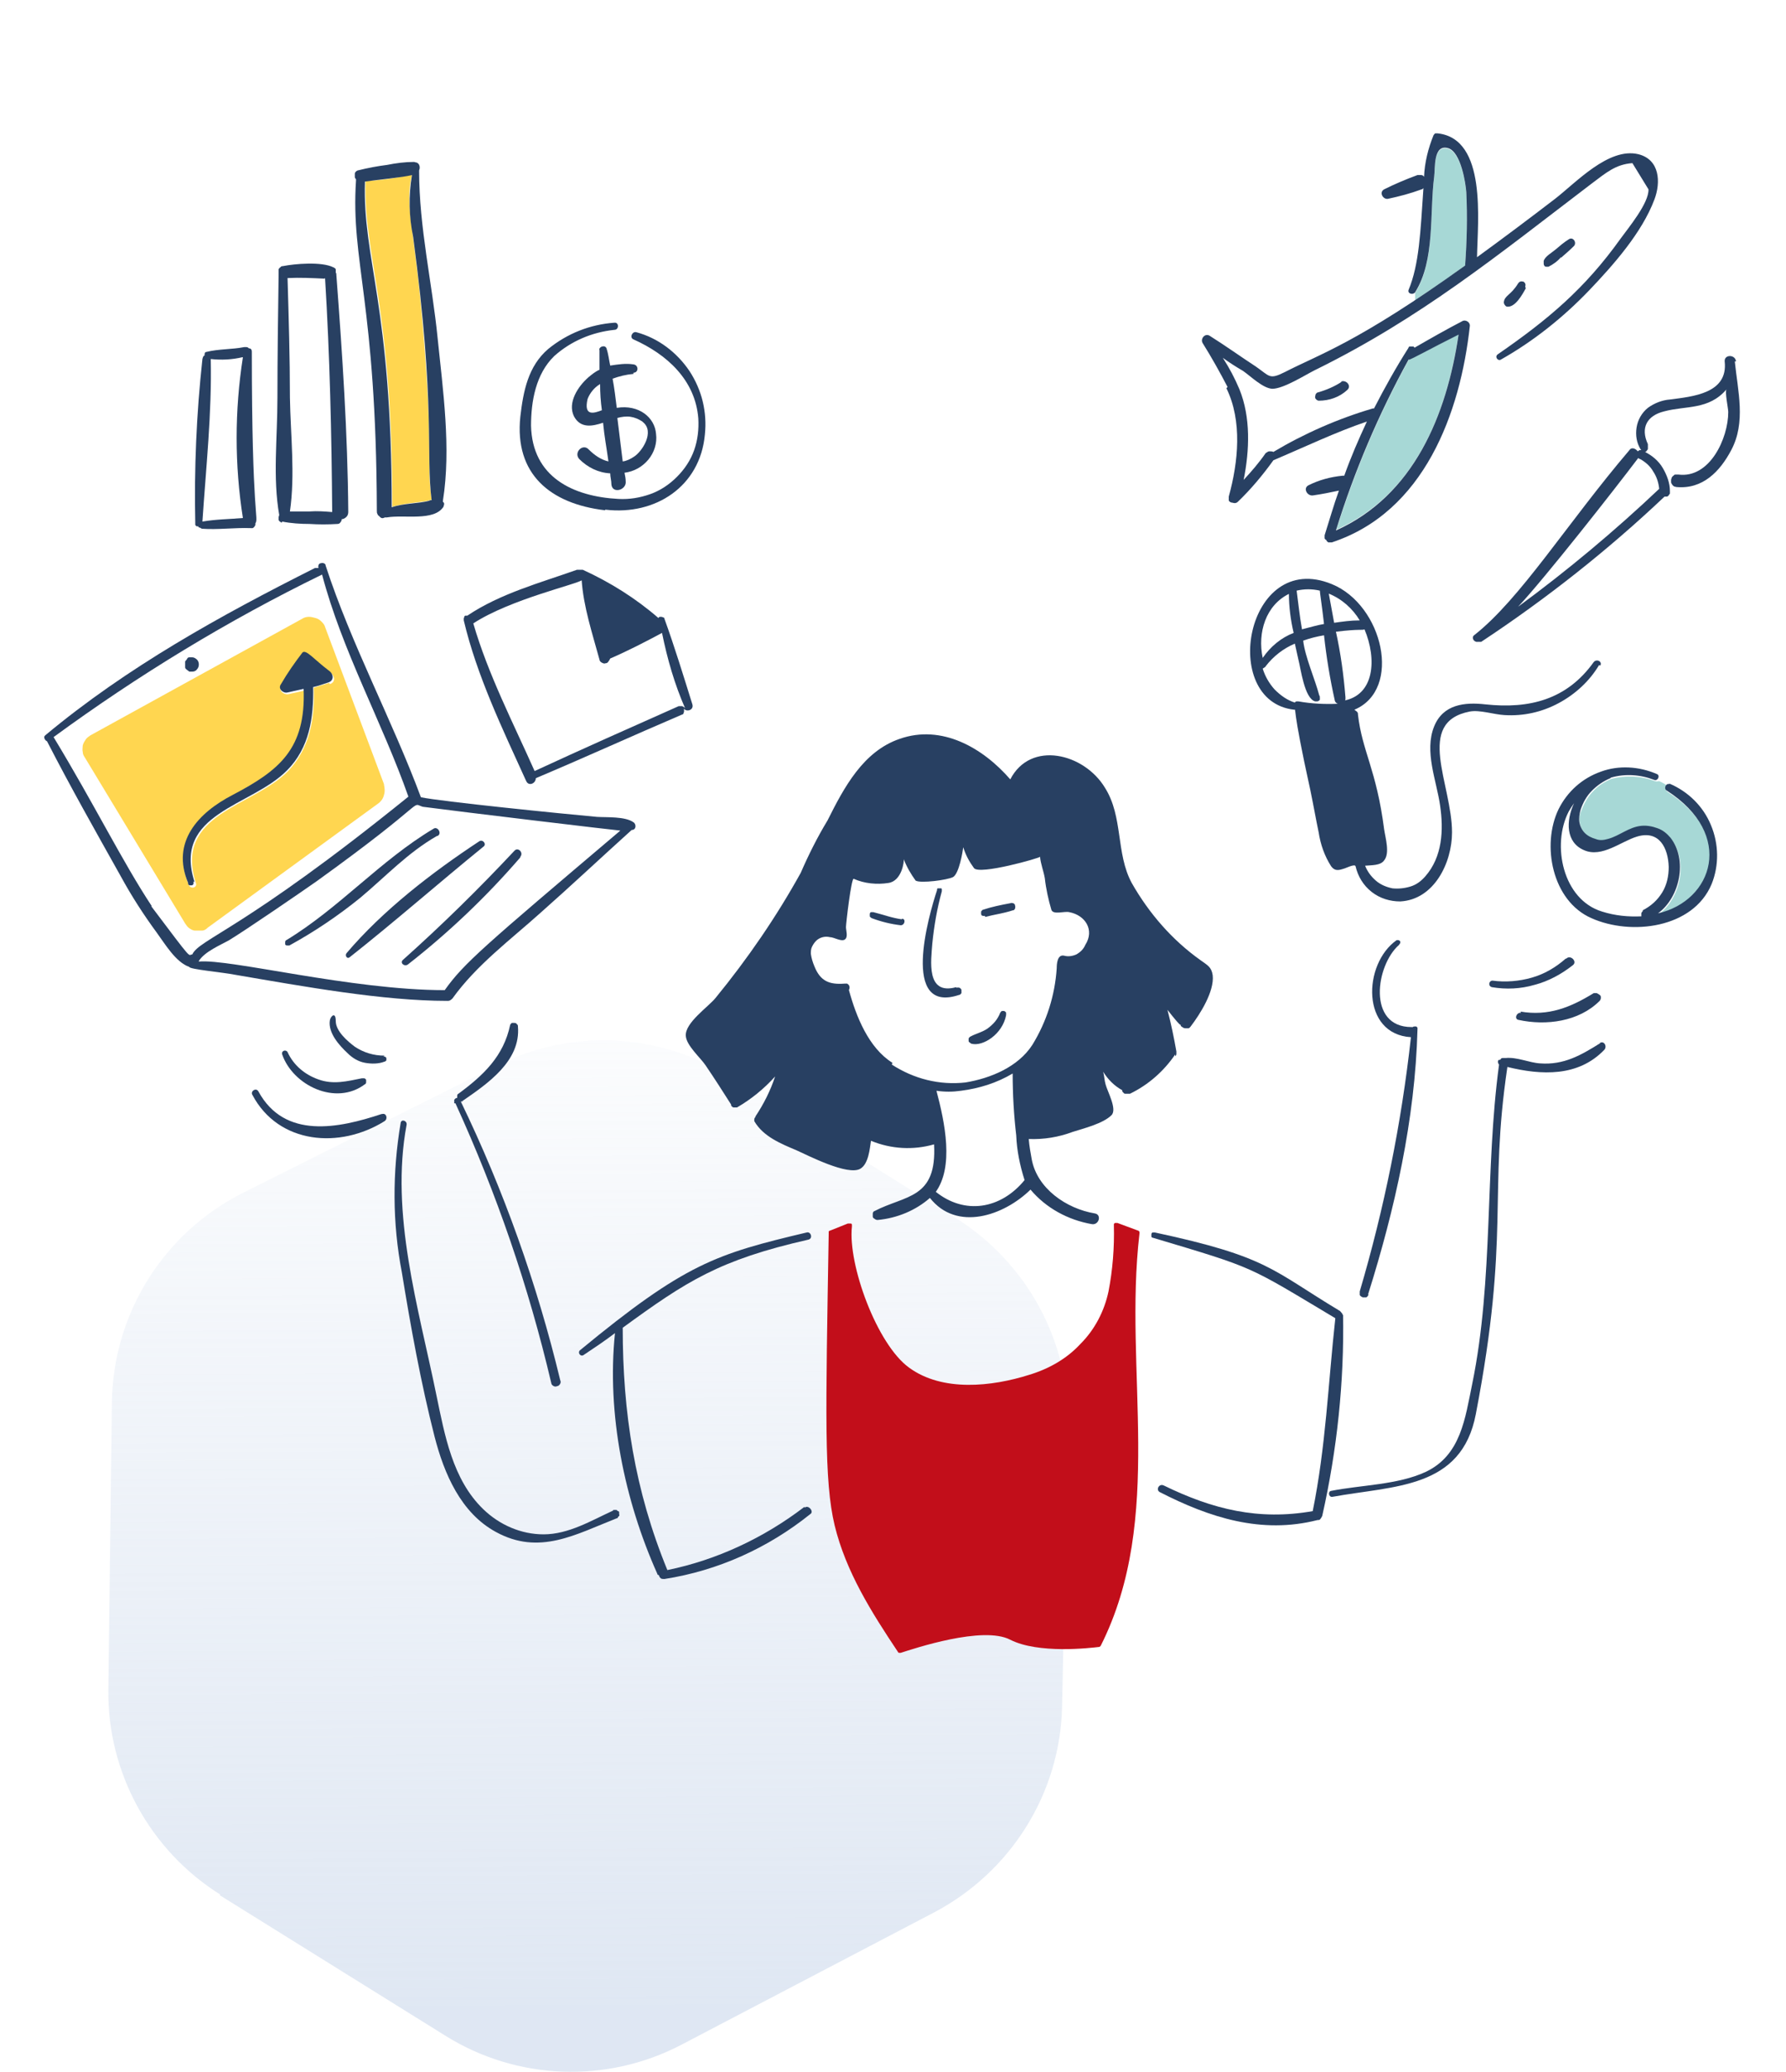 <?xml version="1.0" encoding="UTF-8"?>
<svg id="Livello_1" xmlns="http://www.w3.org/2000/svg" version="1.1" xmlns:xlink="http://www.w3.org/1999/xlink" viewBox="0 0 300 348">
  <!-- Generator: Adobe Illustrator 29.0.0, SVG Export Plug-In . SVG Version: 2.1.0 Build 186)  -->
  <defs>
    <style>
      .st0 {
        fill: #ffd650;
      }

      .st1 {
        fill: #c20e1a;
      }

      .st2 {
        fill: url(#Sfumatura_senza_nome);
        isolation: isolate;
        opacity: .5;
      }

      .st3 {
        fill: #284062;
      }

      .st4 {
        fill: #a7d8d6;
      }
    </style>
    <linearGradient id="Sfumatura_senza_nome" data-name="Sfumatura senza nome" x1="99.2" y1="-35.2" x2="98.2" y2="196.7" gradientTransform="translate(0 347.9) scale(1 -1)" gradientUnits="userSpaceOnUse">
      <stop offset=".2" stop-color="#c0d0e7"/>
      <stop offset="1" stop-color="#c0d0e7" stop-opacity="0"/>
    </linearGradient>
  </defs>
  <path class="st2" d="M36.9,318.3l37.9,23.6c12,7.5,27.1,8.1,39.7,1.5l42.4-22.2c12.9-6.8,21.2-20,21.5-34.6l1-47.2c.3-14.1-6.9-27.3-18.8-34.8l-38.1-23.8c-11.8-7.4-26.6-8.1-39.1-1.8l-42.5,21.3c-13.4,6.7-21.9,20.3-22.1,35.2l-.6,48.2c-.2,14,7,27.1,18.8,34.5Z"/>
  <path class="st1" d="M184.5,276.6c0,0,.2,0,.2,0,0,0,.1-.1.2-.2,10.8-21.5,3.8-46.2,6.5-69.2,0-.1,0-.2,0-.3,0,0-.1-.2-.2-.2l-3.5-1.3c0,0-.2,0-.2,0,0,0-.2,0-.2,0,0,0-.1,0-.2.2,0,0,0,.1,0,.2.1,3.7-.2,7.5-.9,11.1-.7,3.3-2.3,6.4-4.7,8.8-2.3,2.5-5.3,4.2-8.6,5.2-6.3,2-14.6,2.9-20.2-1.2-5.4-3.9-10.3-17.3-9.6-23.7,0,0,0-.2,0-.3,0,0,0-.2-.2-.2,0,0-.2,0-.2,0s-.2,0-.3,0l-3,1.2c0,0-.2,0-.2.2,0,0,0,.2,0,.3-.5,30.3-.8,41.5,1,49,1.9,7.8,6.2,14.6,10.6,21.2,0,0,.1.2.2.2.1,0,.2,0,.3,0,2.2-.7,13.8-4.6,18.4-2.2,4.7,2.4,13.4,1.4,15,1.2Z"/>
  <path class="st0" d="M61.4,30.4c-.3,13.1,4.5,20.6,4.5,54.7,3-.8,5.6-.7,6.6-1.2-.9-6.3.3-7.9-1.4-28.1-1.4-17.5-3.2-21.1-1.9-26.5-2.6.6-5.2,1-7.9,1.1Z"/>
  <path class="st4" d="M278,131.2c-2.3-.9-4.9-1-7.3-.4-1.2.5-2.3,1.2-3.1,2.1-.9.9-1.5,2-2,3.3-.3.6-.4,1.4-.2,2.1.1.7.4,1.3.9,1.8.5.5,1.1.9,1.8,1,.7.2,1.4.1,2.1,0,2-.5,3.5-1.9,5.6-2.2.9-.1,1.8,0,2.7.4.8.3,1.6.9,2.2,1.6,2.9,3.7,1.6,9.9-2,12.6h0c9.4-2.3,12.8-13.2,1.4-20.5,0,0-.1-.1-.2-.2,0,0,0-.2,0-.3s0-.2,0-.3c0,0,.1-.2.2-.2-.4-.3-.9-.6-1.4-.8-.2,0-.4.1-.6,0Z"/>
  <path class="st4" d="M236.7,60.3c-5,9.1-9.1,18.7-12.2,28.6h.1c13-5.9,18.4-19.3,20.4-32.8-.5.3-8,4.2-8.3,4.2Z"/>
  <path class="st4" d="M246.3,32.4c-.1-1.5-.9-6.7-3-7.4-2.6-.8-2.2,3.4-2.4,4.8-.8,6.1.2,14-3.2,19.4,0,.4,0,.8,0,1.2,2.9-1.9,5.7-3.8,8.4-5.8.3-4.1.4-8.2.2-12.2Z"/>
  <path class="st0" d="M64.5,131.7l-9.9-26.4c-.1-.4-.4-.7-.6-.9-.3-.3-.6-.5-1-.6-.4-.1-.7-.2-1.1-.2-.4,0-.8.1-1.1.3l-35.6,19.6c-.3.2-.6.4-.8.7-.2.3-.4.6-.5,1,0,.3-.1.7,0,1.1,0,.4.2.7.4,1l16.8,27.8c.2.3.4.6.7.8.3.2.6.4,1,.4.4,0,.7,0,1.1,0,.4,0,.7-.2,1-.5l28.7-20.9c.5-.4.8-.9.9-1.4.2-.6.1-1.2,0-1.7ZM55.3,114.7c-.9.3-1.7.5-2.6.8.2,5.1-.6,10.1-4.3,14-6,6.1-19.2,7.1-15.5,18.8.3.8-.9,1.1-1.2.3-2.9-6.9,1.7-11.8,7.5-14.8,8.2-4.3,12.2-7.6,11.9-17.8-.9.2-1.8.4-2.7.6-.8.1-1.7-.7-1.1-1.4,1.1-1.8,2.3-3.6,3.6-5.3,0,0,.1,0,.2-.1,0,0,.1,0,.2,0s.1,0,.2,0c0,0,.1,0,.2.1.3,0,2.4,2.1,3.7,3,.9.6,1,1.7,0,2Z"/>
  <path class="st3" d="M165.5,154c1.5-.4,3.1-.6,4.6-1.1.2,0,.3-.1.4-.3,0-.1.1-.3,0-.5,0-.2-.1-.3-.3-.4-.1,0-.3-.1-.5,0-1.6.3-3.1.6-4.6,1.1-.1,0-.2.2-.3.3,0,.1,0,.3,0,.4,0,.1.1.3.2.3.1,0,.3.1.4,0Z"/>
  <path class="st3" d="M151.5,154.4c-1.6-.2-3.2-.8-4.8-1.2-.1,0-.3,0-.4,0-.1,0-.2.2-.2.3,0,.1,0,.3,0,.4,0,.1.2.2.3.3,1.6.6,3.2,1,4.9,1.2.7,0,.9-1.1.2-1.1Z"/>
  <path class="st3" d="M160.6,165.8c-5.1,1.4-4.2-4.5-4-7.3.3-3,.8-5.9,1.6-8.8,0,0,0-.1,0-.2,0,0,0-.1,0-.2,0,0,0,0-.1-.1,0,0-.1,0-.2,0,0,0-.1,0-.2,0,0,0-.1,0-.2,0,0,0,0,0-.1.1,0,0,0,0,0,.2-1.4,4.2-6.2,20.9,3.7,17.6.2,0,.3-.2.4-.3,0-.2,0-.3,0-.5,0-.2-.2-.3-.3-.4-.1,0-.3-.1-.5,0Z"/>
  <path class="st3" d="M163.2,175.3c1.9.5,5.2-1.6,5.8-4.8,0-.1,0-.3,0-.4,0-.1-.2-.2-.3-.3-.1,0-.3,0-.4,0-.1,0-.2.2-.3.3-.4,1.1-1.2,2-2.2,2.7-.9.6-1.9.8-2.8,1.3-.1,0-.2.2-.3.3,0,.1,0,.2,0,.4,0,.1,0,.2.2.3,0,0,.2.2.3.2Z"/>
  <path class="st3" d="M197.4,177.4c.1-.1.2-.2.2-.4,0-.1,0-.3,0-.4-.4-2.3-.9-4.7-1.5-7,0,0,1.3,1.7,2,2.4,0,0,.1.1.2.1,0,.2.1.3.3.4.1.1.3.2.5.2.2,0,.3,0,.5,0,.2,0,.3-.2.4-.3,1.6-2.1,4-5.9,3.7-8.6-.2-1.4-.9-1.7-2-2.5-4.8-3.4-8.7-7.9-11.6-13-2.7-5-1.4-11.1-4.5-16-3.5-5.8-12.5-8-15.9-1.4-4.6-5.3-11.5-9.3-18.6-6.8-6.1,2.1-9.3,8.1-12.1,13.7-1.7,2.8-3.2,5.8-4.5,8.8-4.1,7.4-8.9,14.4-14.3,21-1.2,1.5-5.2,4.2-5,6.4.1,1.6,2.5,3.7,3.3,4.9,1.5,2.2,2.9,4.4,4.3,6.6,0,.1,0,.2.1.3,0,0,.2.2.3.2.1,0,.2,0,.3,0,.1,0,.2,0,.3,0,2.4-1.4,4.5-3.1,6.4-5.2-.8,2.4-1.9,4.6-3.3,6.7,0,0,0,.2-.1.2,0,0-.1.2-.1.3,0,.1,0,.2,0,.3,1.5,2.6,4.5,3.8,7.1,4.9,2,.9,8.6,4.3,10.7,3.1,1.4-.8,1.6-3.4,1.8-4.7,3.4,1.4,7.1,1.6,10.6.6.5,9.2-4.8,8.5-10,11.2-.1,0-.3.2-.3.4,0,.2,0,.3,0,.5,0,.2.1.3.3.4.1.1.3.2.5.2,3.3-.3,6.4-1.6,8.8-3.7,4.5,5.7,12.4,3,16.9-1.4,2.6,3.1,6.3,5.1,10.3,5.8,1.2.2,1.7-1.6.5-1.8-4.8-.8-9.7-4.2-10.6-9.1-.2-1.1-.4-2.2-.5-3.4,2.5.1,5-.3,7.4-1.2,1.9-.6,5.1-1.4,6.5-2.8,1-1-.7-4-1-5.2-.2-.7-.2-1.4-.4-2.1.8,1.3,1.9,2.4,3.2,3.1,0,.1,0,.3.2.4,0,.1.2.2.3.2.1,0,.3,0,.4,0,.1,0,.3,0,.4,0,3.1-1.5,5.7-3.8,7.6-6.6ZM149.9,178.5c-4-2.5-6.1-7.8-7.3-12.2,0-.1.1-.2.1-.4,0-.1,0-.3-.1-.4,0-.1-.2-.2-.3-.3-.1,0-.3,0-.4,0-2.6.2-4.1-.4-5.1-2.9-.3-.7-.5-1.4-.6-2.1,0-.4,0-.8.2-1.2.2-.4.4-.7.7-1,.3-.3.7-.5,1.1-.6.4-.1.8-.1,1.2,0,.7,0,1.9.8,2.5.4.6-.4.2-1.5.2-2.1s.9-8.3,1.3-8.1c1.8.8,3.9,1,5.8.7,2.3-.3,2.7-3.7,2.6-4,.5,1.3,1.2,2.5,2,3.6.8.5,5.4-.1,6.3-.6,1-.6,1.6-4.2,1.7-5,.4,1.3,1,2.4,1.8,3.5.9,1.2,11.1-1.7,11.1-1.9.1,1.2.6,2.4.8,3.6.2,1.8.6,3.6,1.1,5.3.3.9,2.2.2,3,.4,2.7.5,4.3,3,2.7,5.5-.3.7-.8,1.2-1.5,1.6-.7.3-1.4.4-2.1.2-1.1-.2-1.2,1.4-1.2,2.1-.3,4.6-1.7,9-4.1,12.9-2.4,3.7-7,5.6-11.2,6.3-4.4.5-8.7-.6-12.4-3ZM157.1,200.3c3.2-4.3,1.6-11.8.2-17.1,1.4.2,2.7.2,4.1,0,3.1-.4,6-1.3,8.7-2.9,0,3.5.2,7,.6,10.4.1,2.5.6,5,1.4,7.5,0,0,0,0,0,0,0,0,0,0,0,0s0,0,0,0c0,0,0,0,0,0-4,4.9-10.1,5.9-15,1.9h0Z"/>
  <path class="st3" d="M135.1,253.1c-6.8,5.2-14.7,8.9-23,10.6h0c-5.5-13.4-7.5-26.5-7.5-40.7,10.7-7.8,16.2-11.4,31.2-14.8.8-.2.4-1.4-.3-1.2-15.2,3.6-20.4,5.2-38.1,19.8-.4.4.1,1.1.6.8,1.8-1.2,3.6-2.4,5.3-3.7-1.4,13.6,1.6,28.1,7.1,40.4,0,0,0,.1.1.2,0,0,.1,0,.2.1,0,.2.2.4.3.5.2.1.4.1.6.1,9-1.4,17.4-5.2,24.5-10.9.7-.4-.3-1.6-.9-1.1Z"/>
  <path class="st3" d="M225.5,220.9c0-.4-.2-.4-.4-.7-11.5-6.9-12-9.1-31.1-13.2-.1,0-.3,0-.4,0-.1,0-.2.2-.2.3,0,.1,0,.3,0,.4,0,.1.2.2.3.2,17.4,5.2,15.7,4.6,30.6,13.5-1.2,10.9-1.6,21.6-3.8,32.4-9.1,1.6-16.8-.3-25-4.3-.8-.4-1.4.7-.7,1.1,8.4,4.3,17.1,7.1,26.5,4.7.2,0,.4,0,.5-.2.1-.1.2-.3.3-.5,2.5-11.1,3.7-22.5,3.5-33.9Z"/>
  <path class="st3" d="M76.5,185.3c6.9,15.1,12.3,30.8,16.1,47,0,.2.2.4.4.5.2.1.4.1.6,0,.2,0,.4-.2.5-.4.1-.2.1-.4,0-.6-3.9-16.2-9.5-31.9-16.7-46.8,0,0,.1,0,.2,0,0,0,.1,0,.1-.1,4.2-2.9,9.8-6.7,9.3-12.5,0-.1,0-.3-.2-.4,0-.1-.2-.2-.4-.2-.1,0-.3,0-.4,0-.1,0-.2.2-.3.3-1.1,5.3-4.5,8.5-8.7,11.6-.1,0-.2.2-.2.3s0,.2,0,.4c0,0-.2,0-.3.1s-.1.1-.2.2c0,0,0,.2,0,.3,0,0,0,.2,0,.3Z"/>
  <path class="st3" d="M103,253.7c-3.7,1.7-7.5,4-11.7,4-3.8,0-7.4-1.6-10.1-4.2-5.2-5-6.5-12.5-7.9-19.2-3-14.7-7.8-30.4-5-45.4.1-.7-.9-1-1-.3-1.4,8.3-1.4,16.8.2,25.1,1.5,9.2,3.2,18.6,5.5,27.6,1.6,6.2,4.4,12.8,10.3,16,7.3,4,13.4.4,20.3-2.3,0,0,.2,0,.2-.2,0,0,.1-.1.2-.2s0-.2,0-.3c0,0,0-.2,0-.3,0,0,0-.2-.2-.2,0,0-.2-.1-.2-.2,0,0-.2,0-.3,0,0,0-.2,0-.3,0Z"/>
  <path class="st3" d="M64.1,187.1c-7.2,2.4-16.3,4.3-20.7-3.8-.4-.7-1.4,0-1,.6,4.4,8.3,14.7,9.1,22.2,4.4.6-.4.3-1.4-.4-1.2Z"/>
  <path class="st3" d="M48.3,176.7c-.3-.5-1.1-.2-.9.4,1.8,5.2,9,8.7,13.9,5,.1,0,.2-.2.2-.3s0-.3,0-.4c0-.1-.1-.2-.3-.3-.1,0-.3,0-.4,0-2.5.5-4.8,1.1-7.3.2-2.3-.8-4.2-2.4-5.2-4.6Z"/>
  <path class="st3" d="M64.6,177.3c-1.8,0-3.5-.5-5-1.5-1.2-.9-3.2-2.6-3.2-4.3s-.9-.8-1-.1c-.3,2.1,1.6,4.2,3,5.5.8.8,1.8,1.4,2.9,1.6,1.1.2,2.3.2,3.3-.2.1,0,.2-.1.3-.2,0-.1,0-.2,0-.3,0-.1,0-.2-.2-.3,0,0-.2-.1-.3-.1Z"/>
  <path class="st3" d="M268.8,175.2c-3.2,2-6.1,3.7-10.1,3.4-1.8-.1-3.9-1.1-5.8-.9-.2,0-.3,0-.5,0-.2,0-.3.1-.4.3,0,0-.1,0-.2,0-.3.1-.2.6,0,.8-2.4,17.8-.9,36-4.5,53.6-1.2,5.8-1.9,12-7.8,14.8-4.7,2.2-10.9,2.2-15.9,3.2-.6.1-.4,1.1.2,1,10.4-1.9,21.7-1.3,24.1-13.9,5.8-30.2,2.1-36.7,5.3-58.3,5.7,1.4,11.9,1.7,16.3-2.9.5-.6-.1-1.6-.8-1.1Z"/>
  <path class="st3" d="M255.5,170.1c-.8-.1-1.2,1.1-.4,1.2,4.6,1,10.1.3,13.6-3.2.1-.1.2-.3.2-.5,0-.2,0-.4-.2-.5-.1-.1-.3-.2-.5-.3-.2,0-.4,0-.5,0-3.9,2.4-7.6,3.9-12.3,3.1Z"/>
  <path class="st3" d="M263,161c-1.7,1.5-3.6,2.6-5.7,3.2-2.1.6-4.4.8-6.6.5-.6,0-.8.9-.1,1.1,2.4.4,4.8.3,7.2-.4,2.3-.6,4.5-1.8,6.4-3.3.8-.6-.4-1.8-1.1-1.1Z"/>
  <path class="st3" d="M229.8,217.4c4.5-14.3,7.9-29.4,8.3-44.5,0,0,0-.2,0-.3,0,0-.1-.1-.2-.2,0,0-.2,0-.3,0,0,0-.2,0-.3.1,0,0-.1,0-.2,0-7.5,0-6-10.4-2.1-13.8,0,0,.1-.2.2-.3,0-.1,0-.2,0-.3,0,0-.2-.2-.3-.2-.1,0-.2,0-.3,0-5.7,4-6,15.8,2.4,16.3-1.6,14.5-4.5,28.8-8.6,42.7,0,.2,0,.4,0,.6.1.2.3.3.5.4.2,0,.4,0,.6,0,.2-.1.3-.3.4-.5Z"/>
  <path class="st3" d="M75.2,168.1c.2,0,.4,0,.8-.4,4-5.6,9.8-9.9,14.8-14.4,5.2-4.6,10.2-9.3,15.3-13.9.8,0,.8-1,.3-1.3-1.4-1-4.5-.8-6.1-.9-5.6-.5-26.4-2.6-29.6-3.3-4.8-12.9-11.7-25.7-16-38.9,0-.2-.1-.3-.3-.4-.1,0-.3-.1-.5,0-.2,0-.3.1-.4.3,0,.1-.1.3,0,.5h0c-.1,0-.2,0-.3,0s-.2,0-.3,0c-15.9,8-31.5,16.6-45.3,28.1-.4.3,0,.9.3,1,3.9,7.6,8.2,15.2,12.4,22.7,1.8,3.3,3.8,6.4,6,9.4,1.4,1.9,3.2,5,5.5,5.8,0,.4,5.6.9,7.6,1.3,11.7,2,24.9,4.4,35.7,4.4ZM25.5,152.2c-4.9-7.4-9.7-17.2-16.5-28.4,14.2-10.4,29.3-19.6,45.1-27.3,3.4,12.9,10.1,24.8,14.5,37.3-27.7,22.4-35.1,23.9-36.3,26.5-.8,0,.4,1.6-6.9-8.1ZM33.4,161.4c1-1.6,3.7-2.7,5.1-3.5,2.8-1.7,12-8,14.7-9.9,19.3-13.9,15.6-13.2,17.8-12.5,6,.8,32.8,4,33.2,4-23,19.5-26.3,22.3-29.5,26.8-15.7,0-36.1-5.3-41.3-4.8h0Z"/>
  <path class="st3" d="M32.3,112.8c.3,0,.6-.1.8-.4.2-.2.3-.5.3-.8s-.1-.6-.3-.8c-.2-.2-.5-.4-.8-.4-.2,0-.3,0-.5,0-.2,0-.3.1-.4.3s-.2.2-.3.4c0,.1,0,.3,0,.5s0,.3,0,.5c0,.2.2.3.3.4.1.1.3.2.4.3.2,0,.3,0,.5,0Z"/>
  <path class="st3" d="M73.5,140.4c.8-.4,0-1.7-.7-1.2-8.9,5.3-15.8,13.3-24.7,18.7-.1,0-.2.2-.2.3s0,.3,0,.4c0,.1.2.2.3.2.1,0,.3,0,.4,0,4.2-2.3,8.2-5,11.9-8,4.3-3.6,8-7.6,12.9-10.4Z"/>
  <path class="st3" d="M80.5,141.3c-7.9,5.2-16.2,11.6-22.3,18.8-.3.4.1,1,.5.7,7.6-6,15-12.5,22.5-18.6.6-.4-.1-1.3-.7-.9Z"/>
  <path class="st3" d="M87.4,143.9c.6-.7-.4-1.7-1-1-6,6.4-12.1,12.4-18.7,18.3-.6.5.2,1.2.8.8,6.9-5.4,13.2-11.4,18.9-18Z"/>
  <path class="st3" d="M88.4,131.2c.4.9,1.6.4,1.6-.5,8.3-3.5,16.4-7.2,24.6-10.7,0,0,.2,0,.2-.2,0,0,.1-.2.1-.3,0,0,0-.2,0-.3,0,0,0-.2-.1-.3.4.8,1.8.4,1.5-.6-1.5-4.8-3-9.7-4.7-14.4,0,0,0-.2-.2-.2,0,0-.2-.1-.3-.1-.1,0-.2,0-.3,0,0,0-.2.1-.2.2-3.8-3.3-8.1-6-12.7-8.1,0,0-.2,0-.3,0s-.2,0-.3,0c-.1,0-.3,0-.4,0-6.2,2.2-12.9,4-18.4,7.7,0,0-.2,0-.3,0,0,0-.2,0-.2.2,0,0-.1.2-.1.3,0,0,0,.2,0,.3,2.2,9.3,6.5,18.2,10.4,26.8ZM97.7,97.4c.3,4.5,1.8,9,3,13.4,0,.2.2.4.4.5.2.1.4.2.6.1.2,0,.4-.1.5-.3.1-.1.2-.3.3-.5,3-1.3,5.9-2.8,8.7-4.3.9,4.4,2.1,8.6,3.9,12.7-.1-.2-.3-.3-.5-.4-.2,0-.4,0-.6,0-8.1,3.6-16.2,7.2-24.2,10.9-3.6-8.1-7.8-16.2-10.3-24.8,6.3-4.1,17.6-6.6,18.3-7.3Z"/>
  <path class="st3" d="M101.7,85.6c8.4,1,15.9-3.9,16.7-12.6.4-3.8-.5-7.5-2.6-10.7-2.1-3.1-5.2-5.5-8.9-6.5-.7-.2-1.2.9-.5,1.2,5.6,2.5,10.4,6.8,10.9,13.3.1,1.8-.1,3.6-.7,5.3-.6,1.7-1.6,3.2-2.9,4.5-1.3,1.3-2.8,2.3-4.5,2.9-1.7.6-3.5.9-5.3.8-7.7-.4-14.5-3.7-14.7-12.3,0-4.1.8-8.7,3.9-11.7,2.8-2.5,6.3-4,10.1-4.4.8,0,.8-1.3,0-1.2-4.1.3-7.9,1.8-11.1,4.4-3.4,2.9-4.2,7.1-4.7,11.4-1,9.6,5,14.6,14.2,15.7Z"/>
  <path class="st3" d="M106.4,62.6c.9,0,.9-1.3,0-1.4-1.3-.2-2.6,0-3.9.2-.2-.9-.3-1.9-.6-2.8,0-.1-.1-.3-.3-.4-.1,0-.3-.1-.4,0-.2,0-.3.1-.4.2-.1.1-.2.3-.1.4,0,1.1,0,2.2,0,3.3-.7.3-1.3.8-1.9,1.3-1.7,1.5-3.5,4.2-2.4,6.5,1.1,2.1,3.1,1.7,4.9,1.1.2,2.2.6,4.3.9,6.5-1.3-.3-2.4-1.1-3.3-2-1-1.1-2.6.5-1.6,1.6,1.4,1.4,3.2,2.3,5.2,2.4,0,.6.2,1.2.2,1.9.2,1.6,2.6.9,2.4-.6,0-.4-.1-.9-.2-1.4,1.6-.2,3-1,4-2.2,1-1.2,1.5-2.8,1.3-4.3-.2-2.8-2.9-5-6.6-4.4-.2-1.6-.4-3.3-.7-4.9,1.1-.4,2.3-.7,3.5-.8ZM108,70.9c2,1.6-.1,4.9-1.5,5.8-.6.4-1.2.7-1.9.8-.3-2.4-.6-4.8-.9-7.3.7-.2,1.5-.3,2.2-.2s1.4.4,2,.8ZM101.1,68.9c-1.3.5-3.1,1.1-2.4-1.9.4-1,1.1-1.9,2.1-2.5,0,1.5.1,3,.3,4.4Z"/>
  <path class="st3" d="M33.3,88.3c0,.1,0,.3.2.3.1,0,.2.1.4.2,2.7.2,5.5-.2,8.2-.1.1,0,.2,0,.3,0,.1,0,.2-.1.3-.2s.1-.2.2-.3c0-.1,0-.2,0-.3.6-1-.6-1-.6-28.8,0-.1,0-.3-.1-.4,0-.1-.2-.2-.4-.2-.1-.1-.2-.2-.4-.2-.1,0-.3,0-.4,0-2,.4-4.3.3-6.3.8-.1,0-.3.1-.3.2,0,.1-.1.3,0,.4-.2,0-.3.2-.4.6-1,9.2-1.4,18.4-1.2,27.6,0,0,0,.2,0,.2,0,0,0,.1.1.2,0,0,.1.1.2.1,0,0,.2,0,.2,0ZM40.8,60c-1.4,9-1.4,18.1,0,27-2.2.2-4.5.2-6.8.6.6-9,1.6-18.3,1.4-27.3,1.8.2,3.6.1,5.3-.3Z"/>
  <path class="st3" d="M47.4,87.6c1.5.3,3.1.4,4.6.4,1.5.1,3.1.1,4.7,0,.2,0,.4-.1.5-.3.1-.1.2-.3.2-.5.3,0,.6-.2.8-.4.2-.2.3-.5.3-.8-.1-13.3-1-26.5-2-39.8,0-.2,0-.3-.1-.4,0-.2,0-.4,0-.5,0-.2-.2-.3-.4-.4-2-1-6.5-.6-8.5-.2-.1,0-.3,0-.4.2-.1,0-.2.2-.3.3,0,.1,0,.3,0,.4,0,.1,0,.3,0,.4-.1,7-.2,13.9-.2,20.8s-.8,13.4.3,19.7c0,.1-.1.2-.1.4,0,.1,0,.3,0,.4,0,.1.1.2.2.3,0,0,.2.1.3.2ZM54.6,46.7c.8,13,1.1,26.2,1.2,39.3-1.3-.1-2.5-.2-3.8-.1-1,0-2.2,0-3.3,0,.9-6.2.1-12.9,0-19.1,0-6.7-.2-13.4-.4-20.1,2.1-.1,4.1,0,6.2.1h0Z"/>
  <path class="st3" d="M63.3,85.8c0,.2,0,.4.1.5,0,.2.2.3.3.4.5.6.8.2,1,.2.1,0,.2,0,.3,0,2.9-.5,7.9.7,9.5-1.8,0-.1.1-.3.1-.4,0-.2,0-.3-.2-.4,0,0,0-.1,0-.2,1.4-8.8,0-18.6-.9-27.4-.9-9.1-3.1-18.5-3.1-28,0-.2.1-.3.1-.5,0-.2,0-.3-.1-.5,0-.1-.2-.3-.4-.4-.2,0-.3-.1-.5-.1-1.5,0-3,.2-4.5.5-1.6.2-3.2.5-4.8.9-.1,0-.3.1-.4.2-.1.1-.2.2-.2.4,0,.1,0,.3,0,.5,0,.2.1.3.2.4,0,0,0,.2,0,.2-.9,13.7,3.4,20.4,3.5,55.5ZM69.2,29.4c-.6,3.5-.5,7,.2,10.4,3.8,28.5,2.1,36.4,3.1,44.2-.1,0-.3,0-.4.1-1.8.5-4.3.4-6.3,1.1,0-34-4.9-41.6-4.5-54.7,1.9-.3,6.4-.7,7.9-1.1Z"/>
  <path class="st3" d="M280.4,131.7c-.6-.2-1,.8-.4,1.1,11.5,7.4,7.7,18.5-1.5,20.6,3.7-2.7,5-9,2.1-12.7-.6-.7-1.3-1.3-2.2-1.6-.8-.3-1.8-.5-2.7-.4-2.1.2-3.7,1.7-5.6,2.2-.7.2-1.4.3-2.1,0-.7-.2-1.3-.5-1.8-1-.5-.5-.8-1.2-.9-1.8-.1-.7,0-1.4.2-2.1.4-1.2,1-2.3,1.9-3.2.9-.9,1.9-1.6,3.1-2.1,0,0,0,0,.1-.1,2.4-.7,5-.5,7.3.4.6.2,1-.8.4-1-3-1.3-6.4-1.5-9.4-.4-3.1,1.1-5.6,3.3-7.1,6.3-2.9,6-1.1,15.4,5.5,18.3,6.7,3,17.1,1.7,20.2-5.7,1.3-3.2,1.2-6.8-.1-9.9-1.3-3.2-3.9-5.7-7-7ZM276,153c0,0-.1,0-.2.2,0,0-.1.1-.1.2,0,0,0,.2,0,.3,0,0,0,.2,0,.2-2.2.1-4.4-.1-6.6-.8-6.6-2-8.5-11.2-5.6-16.8.3-.5.6-1,.9-1.4-1.4,3-1.4,6.6,1.7,7.9,3,1.3,6.2-1.5,8.9-2.3,3.7-1.1,5.2,1.9,5.3,5.1,0,1.5-.3,3-1.1,4.3s-1.9,2.3-3.3,3Z"/>
  <path class="st3" d="M291.6,60.7c-.1-1.2-2-1.2-1.9,0,.6,5.4-5.4,5.9-9.2,6.4-1.3.1-2.6.6-3.7,1.4-1,.8-1.7,2-1.9,3.3-.2,1.3,0,2.6.7,3.7,0,0,0,0,.1.1-.1,0-.2,0-.3,0,0,0-.2.1-.3.2-.3-.4-1-.8-1.4-.2-10.4,12.2-18.3,25-26.1,31.1-.5.4,0,1.2.6,1.1.1,0,.2,0,.3,0s.2,0,.3,0c10.9-7.2,21.3-15.4,30.8-24.4.1,0,.2,0,.4,0,.1,0,.2-.1.3-.2,0,0,.1-.2.2-.3,0-.1,0-.2,0-.4,0-1.4-.5-2.7-1.2-3.9-.7-1.2-1.8-2.1-3-2.7.1,0,.2,0,.3-.2,0,0,.2-.2.2-.3,0-.1,0-.2,0-.4,0-.1,0-.2,0-.4-1.3-2.8-.1-4.8,2.7-5.5,3.7-1,7.5-.2,10.5-3.7-.3.4.3,3.2.3,3.8,0,4.4-3.1,11.2-8.4,10.5-.1,0-.3,0-.4,0-.1,0-.3,0-.4.2-.1,0-.2.2-.3.3,0,.1-.1.3-.1.4,0,.1,0,.3,0,.4,0,.1.1.3.2.4,0,.1.2.2.3.3.1,0,.3.1.4.1,4.4.4,7.3-2.6,9.2-6.2,2.5-4.7,1.1-9.9.6-14.9ZM278.7,82.1c-7.5,7.1-15.4,13.7-23.7,19.8,4.5-4.8,16.2-19.7,20.2-25,0,.1.2.2.3.2.9.5,1.7,1.2,2.2,2.1.6.9.9,1.9,1,2.9Z"/>
  <path class="st3" d="M262.2,43.3c.7-.6,1.5-1.3,2.2-2,.5-.6-.2-1.6-.9-1.1-.8.5-1.5,1.1-2.2,1.7-.7.6-1.7,1.1-2,1.9,0,.1,0,.3,0,.4,0,.1,0,.3.1.4,0,.1.2.2.3.2s.3,0,.4,0c.8-.4,1.5-.9,2.1-1.6Z"/>
  <path class="st3" d="M256.2,48.2c0-.2.1-.4,0-.5,0-.2-.2-.3-.3-.4-.2,0-.4-.1-.5,0-.2,0-.3.2-.4.3-1.2,2-2.3,2-2.4,3.2,0,.2.2.6.5.7,1.4.2,2.6-2,3.2-3.1Z"/>
  <path class="st3" d="M225.4,64.1c-1.2.8-2.6,1.4-4,1.8-.2,0-.3.2-.4.3,0,.1-.1.3-.1.5,0,.2.1.3.2.4.1.1.3.2.4.2,1.8,0,3.5-.6,4.8-1.8.8-.7-.2-1.8-1.1-1.4Z"/>
  <path class="st3" d="M206,65.2c2.7,5.5,2,12.4.4,18.2,0,.2,0,.4,0,.6,0,.2.2.3.4.4.2,0,.4.1.6.1.2,0,.4-.1.5-.2,2.2-2.1,4.2-4.5,6-7,5.2-2.2,10.4-4.7,15.7-6.5-1.4,3-2.7,6-3.8,9.1,0,0-.2,0-.3,0-2,.2-3.9.7-5.7,1.6-1,.5-.2,1.9.8,1.7,1.4-.2,2.9-.5,4.3-.8-.9,2.5-1.6,5-2.4,7.5,0,.1,0,.3,0,.5,0,.1.2.3.3.3,0,0,0,.2.1.2,0,0,.1.1.2.2,0,0,.2,0,.3,0,0,0,.2,0,.3,0,15.5-5.1,21.6-21.7,23.2-36.4,0-.7-.8-1-1.2-.8-2.7,1.4-5.5,3-8.1,4.5,0,0-.1-.2-.2-.2,0,0-.2,0-.3,0,0,0-.2,0-.3,0,0,0-.2,0-.2.2-2.1,3.3-4,6.7-5.8,10.2h-.2c-5.8,1.7-11.5,4.2-16.7,7.3-.2-.1-.4-.1-.7-.1-.2,0-.4.2-.6.3-1.1,1.6-2.4,3.1-3.7,4.5,1-5,1.2-10.5-.7-15.2-.8-1.9-1.7-3.6-2.8-5.3,1.1.8,2.2,1.5,3.4,2.2,1.3.9,3.3,2.9,4.9,3,1.9,0,5.5-2.3,7.1-3.1,17.9-8.8,30.7-19.3,46.6-31.4,2.4-1.8,4-3.2,6.8-3.4.9,1.5,1.8,2.9,2.7,4.4.1,2.3-3.4,6.5-4.7,8.3-6,8.4-12.2,13.6-20.6,19.4-.6.4,0,1.2.5.9,5.5-3.1,10.5-7.1,14.9-11.7,4-4.2,8.8-9.6,10.9-15.2,1.1-2.9.9-6.7-2.7-7.6-5-1.2-10.5,4.8-14,7.5-4.3,3.3-8.7,6.6-13.1,9.8.1-6.1,1.7-19.9-6.6-20.8-.1,0-.3,0-.4,0-.1,0-.2.2-.3.3-.9,2.2-1.5,4.6-1.6,7-.1-.2-.3-.3-.5-.3-.2,0-.4,0-.6,0-1.9.7-3.8,1.5-5.6,2.4-.9.5-.2,1.7.6,1.6,1.9-.4,3.8-.9,5.7-1.6.1,0,.2-.1.3-.2-.5,7.3-.7,12.8-2.5,17.1-.2.6.7.9,1.1.4,3.4-5.4,2.4-13.3,3.2-19.4.2-1.4-.2-5.6,2.4-4.8,2.1.7,2.9,5.9,3,7.4.2,4.1.1,8.2-.2,12.3-18.1,13-24.5,14.9-30.3,17.9-2.6,1.3-2.5.7-4.8-.9-2.6-1.7-5.1-3.5-7.8-5.2-.8-.5-1.6.5-1.2,1.2,1.5,2.4,2.9,4.9,4.2,7.4ZM236.7,60.4c.3,0,3.7-1.9,8.3-4.2-2,13.5-7.5,27-20.6,32.9,3.1-10,7.2-19.6,12.2-28.7h0Z"/>
  <path class="st3" d="M32.7,148.2c-3.8-11.7,9.5-12.7,15.5-18.8,3.8-3.8,4.5-8.9,4.4-14,.9-.2,1.7-.5,2.6-.8.9-.3.9-1.4,0-2-2.4-1.8-3.8-3.6-4.4-3-1.3,1.7-2.5,3.4-3.6,5.3-.6.8.4,1.6,1.1,1.4.9-.2,1.8-.4,2.7-.6.4,10.1-4.1,13.7-11.9,17.8-5.8,3-10.4,7.9-7.5,14.8,0,0,0,.2,0,.2,0,0,.1.1.2.2,0,0,.1,0,.2,0,0,0,.2,0,.2,0,0,0,.1,0,.2-.1,0,0,.1-.1.1-.2,0,0,0-.1,0-.2,0,0,0-.2,0-.2Z"/>
  <path class="st3" d="M268.8,111.8c.4-.7-.6-1.2-1.1-.6-4.5,6.3-10.8,7.9-18.2,7.1-3.5-.4-7.1,0-8.6,3.7-1.7,4.2.4,9.1,1,13.3.6,4.1.4,8.6-2.5,11.9-.7.8-1.5,1.4-2.5,1.7-1,.3-2,.4-3,.3-1-.2-2-.6-2.8-1.3-.8-.7-1.4-1.5-1.8-2.5,1-.1,2.6,0,3.2-.9,1-1.2.2-3.8,0-5.2-1.3-10.1-3.7-13.1-4.4-19.3,0-.2,0-.3-.2-.5-.1-.1-.3-.2-.4-.3,8.1-3.4,4.8-17.6-3.8-21.1-14.4-5.9-19,19.7-6.3,21.1.4,0-.5-1,2.7,13.5.5,2.4.9,4.7,1.4,7.1.3,2,1,4,2.1,5.7.6.8,1.2.7,2.1.4.2,0,1.9-.9,2-.4.4,1.7,1.3,3.2,2.7,4.3,1.4,1.1,3.1,1.6,4.8,1.6,5.7-.3,8.7-6.5,8.7-11.6,0-8.1-6.3-18.5,3-20.3,1.7-.3,4,.5,5.8.6,3.2.2,6.3-.5,9.1-2,2.8-1.5,5.2-3.7,6.8-6.4ZM225.7,117.8c.1,0,.2-.1.3-.3,0-.1,0-.2,0-.4-.3-3.7-.8-7.4-1.6-11,4.1-.5,4.4-.2,4.8-.4,2.1,5,1.7,11.1-3.6,12ZM228.3,104.2c-1.4,0-2.8.2-4.2.4-.3-1.6-.6-3.3-.9-4.9,2.2.9,4,2.5,5.2,4.5ZM221.7,99.2c0,.4.3,2.1.7,5.6-1.2.2-2.5.6-3.7.9-.4-2.2-.6-4.3-.9-6.5,1.3-.3,2.6-.3,3.9,0ZM216.5,99.7c0,2.2.3,4.5.8,6.6-2.1.8-3.9,2.3-5.2,4.2-.9-4.2.5-8.9,4.5-10.8ZM212.4,112.1c0,0,.2-.1.2-.2,1.3-1.7,3-3,4.9-3.8.2.9.4,1.8.6,2.7.4,1.5,1,6.5,2.8,7,.1,0,.2,0,.3,0,.1,0,.2,0,.3-.1,0,0,.2-.1.2-.2,0,0,0-.2,0-.3,0-.2,0-.3-.1-.4-.7-2.7-2.4-6.5-2.7-9.2,1.1-.4,2.3-.7,3.5-.9.4,3.7,1,7.3,1.8,10.9,0,.1.1.3.2.4s.2.2.4.2c-2.2.1-4.5,0-6.7-.4-.1,0-.2,0-.3,0,0,0-.2,0-.3.2-1.3-.4-2.4-1.2-3.4-2.2-.9-1-1.6-2.2-2-3.5Z"/>
</svg>